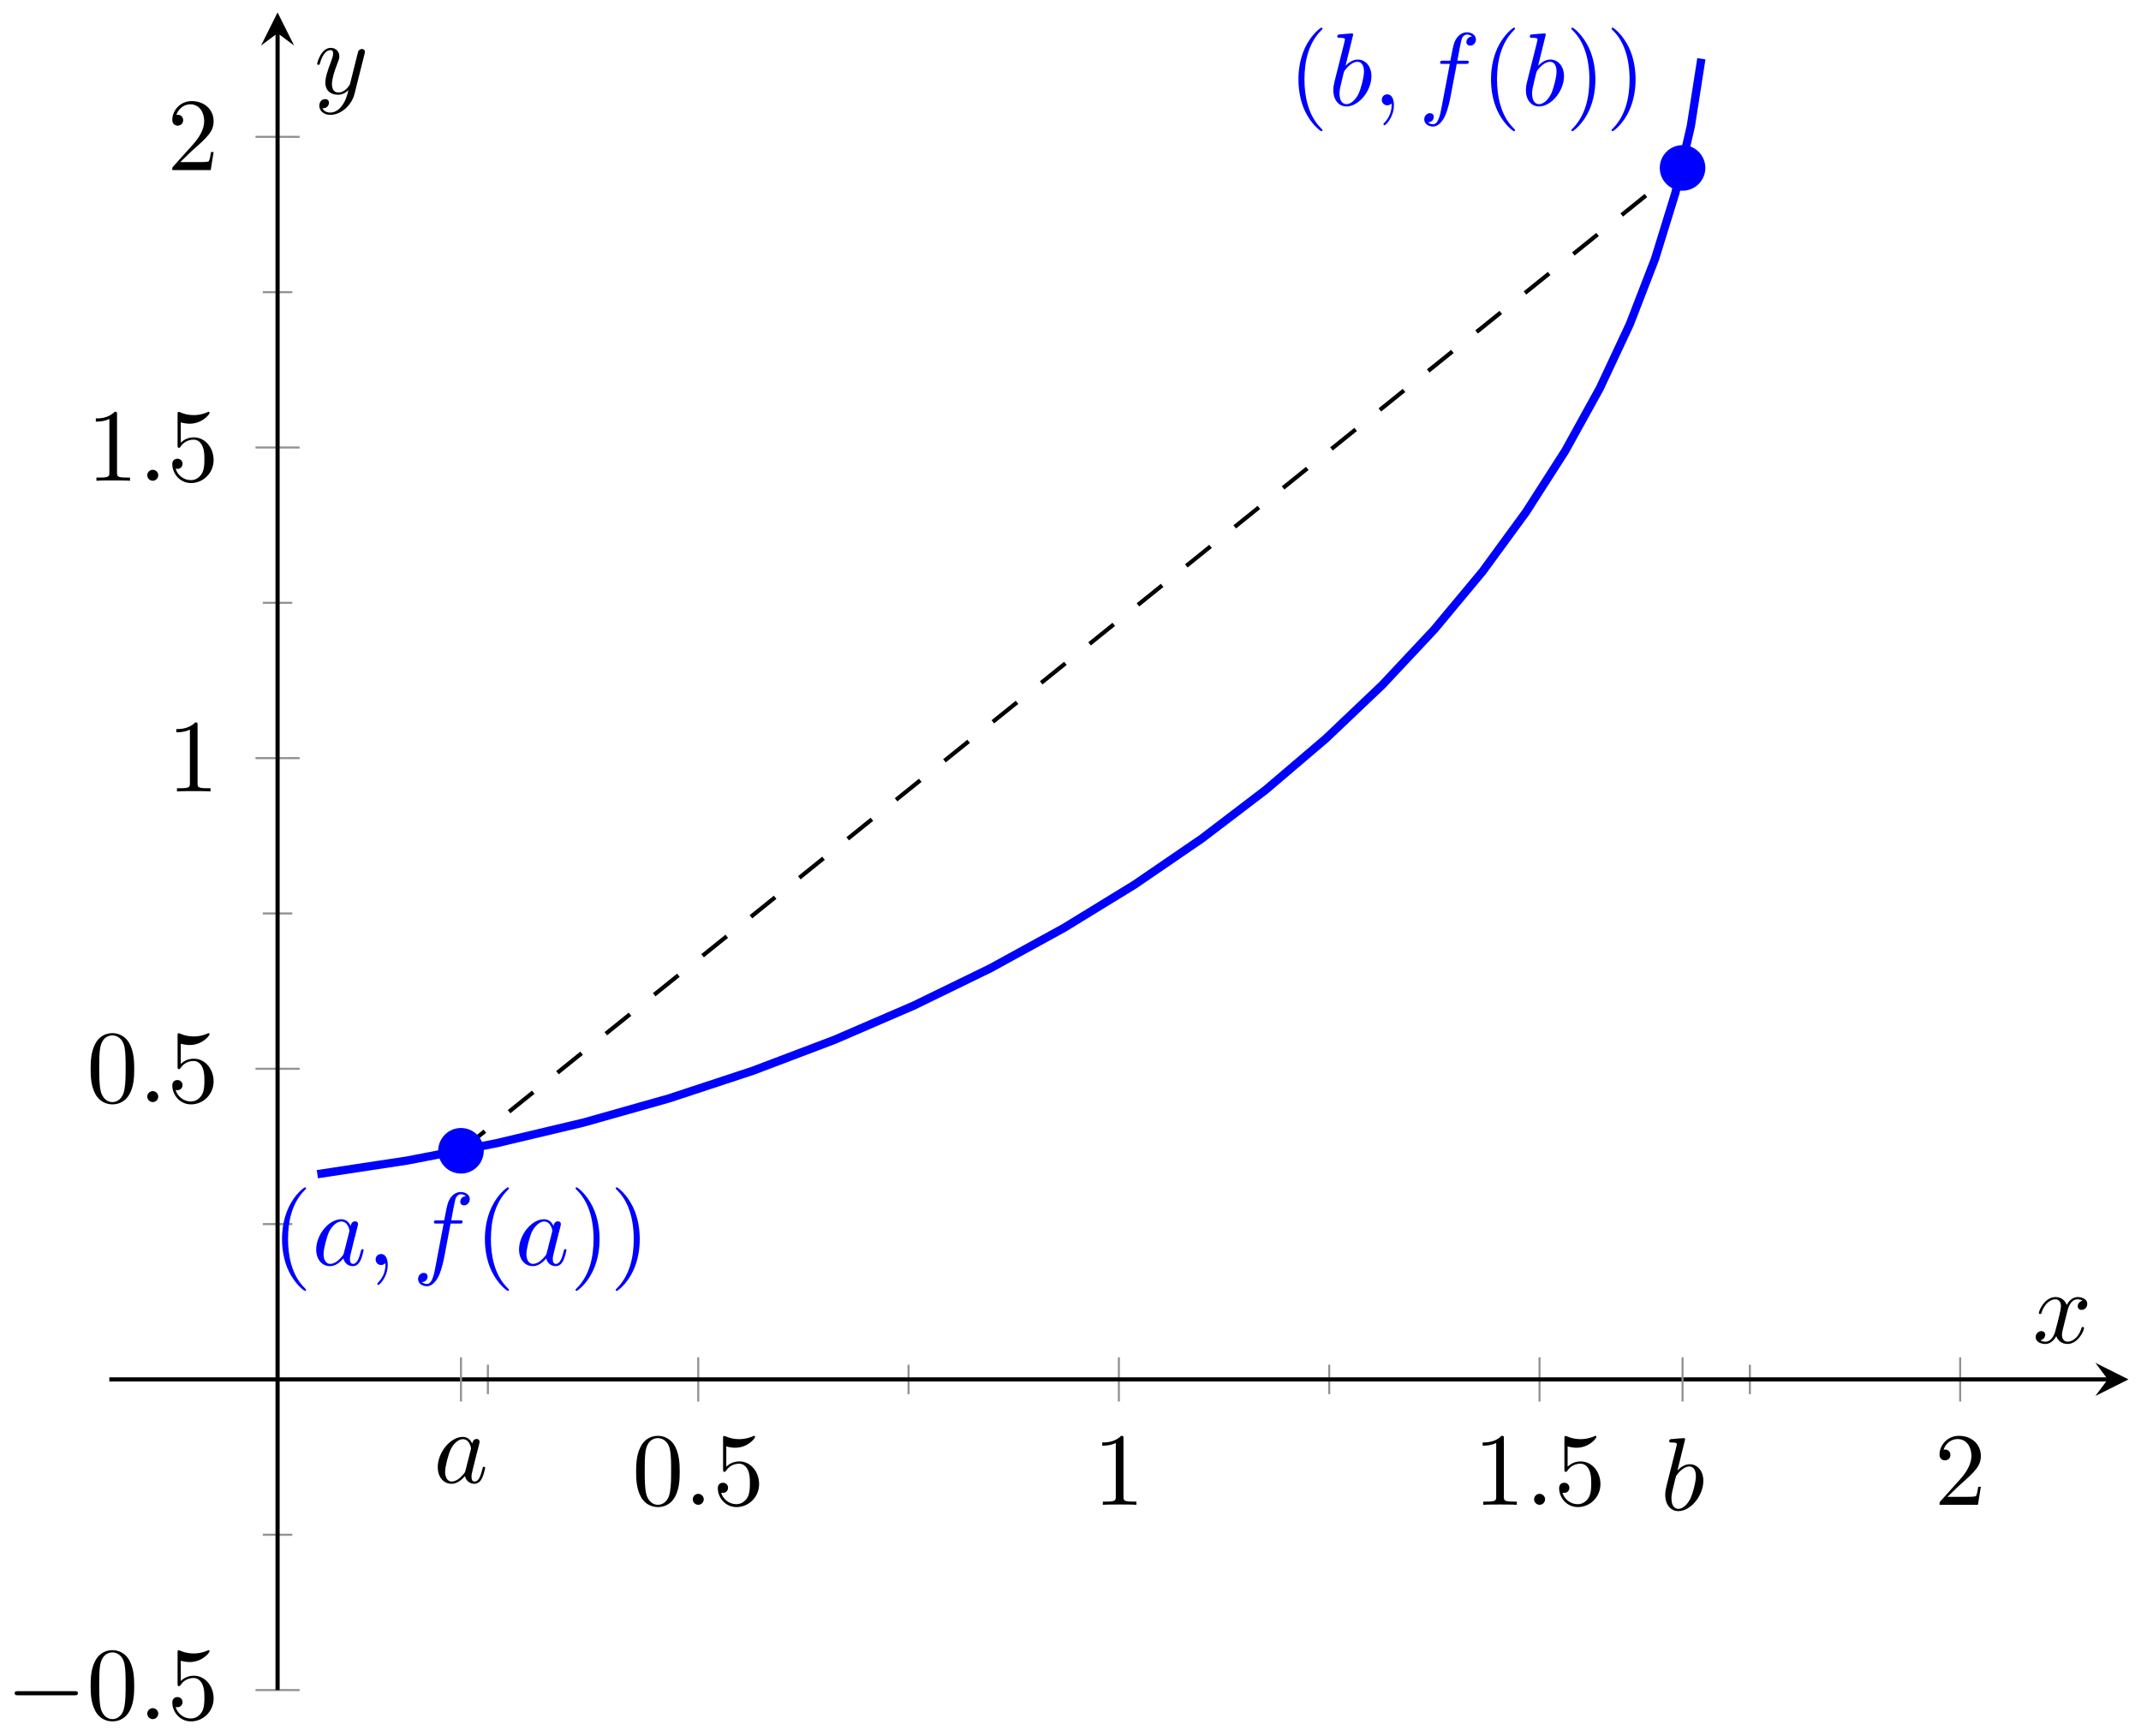 <svg xmlns="http://www.w3.org/2000/svg" xmlns:xlink="http://www.w3.org/1999/xlink" version="1.1" width="206" height="167" viewBox="0 0 206 167">
<defs>
<path id="font_1_3" d="M.46 .32C.46 .4 .455 .48 .42 .554 .374 .65 .292 .666 .25 .666 .19 .666 .117 .64 .076 .547 .044 .478 .039 .4 .039 .32 .039 .245 .043 .155 .084 .079 .127-.002 .2-.022 .249-.022 .303-.022 .379-.001 .423 .094 .455 .163 .46 .241 .46 .32M.249-0C.21-0 .151 .025 .133 .121 .122 .181 .122 .273 .122 .332 .122 .396 .122 .462 .13 .516 .149 .635 .224 .644 .249 .644 .282 .644 .348 .626 .367 .527 .377 .471 .377 .395 .377 .332 .377 .257 .377 .189 .366 .125 .351 .03 .294-0 .249-0Z"/>
<path id="font_2_1" d="M.192 .053C.192 .082 .168 .106 .139 .106 .11 .106 .086 .082 .086 .053 .086 .024 .11 0 .139 0 .168 0 .192 .024 .192 .053Z"/>
<path id="font_1_6" d="M.449 .2C.449 .319 .367 .419 .259 .419 .211 .419 .168 .403 .132 .368V.564C.152 .558 .185 .551 .217 .551 .34 .551 .41 .642 .41 .655 .41 .661 .407 .666 .4 .666 .399 .666 .397 .666 .392 .663 .372 .654 .323 .634 .256 .634 .216 .634 .17 .641 .123 .662 .115 .665 .113 .665 .111 .665 .101 .665 .101 .657 .101 .641V.344C.101 .326 .101 .318 .115 .318 .122 .318 .124 .321 .128 .327 .139 .343 .176 .397 .257 .397 .309 .397 .334 .351 .342 .333 .358 .296 .36 .257 .36 .207 .36 .172 .36 .112 .336 .07 .312 .031 .275 .006 .229 .006 .156 .006 .099 .058 .082 .117 .085 .116 .088 .115 .099 .115 .132 .115 .149 .14 .149 .164 .149 .188 .132 .213 .099 .213 .085 .213 .05 .206 .05 .16 .05 .074 .119-.022 .231-.022 .347-.022 .449 .073 .449 .2Z"/>
<path id="font_1_4" d="M.294 .64C.294 .664 .294 .666 .271 .666 .209 .602 .121 .602 .089 .602V.571C.109 .571 .168 .571 .22 .597V.079C.22 .043 .217 .031 .127 .031H.095V0C.13 .003 .217 .003 .257 .003 .297 .003 .384 .003 .419 0V.031H.387C.297 .031 .294 .042 .294 .079V.64Z"/>
<path id="font_1_5" d="M.127 .077 .233 .18C.389 .318 .449 .372 .449 .472 .449 .586 .359 .666 .237 .666 .124 .666 .05 .574 .05 .485 .05 .429 .1 .429 .103 .429 .12 .429 .155 .441 .155 .482 .155 .508 .137 .534 .102 .534 .094 .534 .092 .534 .089 .533 .112 .598 .166 .635 .224 .635 .315 .635 .358 .554 .358 .472 .358 .392 .308 .313 .253 .251L.061 .037C.05 .026 .05 .024 .05 0H.421L.449 .174H.424C.419 .144 .412 .1 .402 .085 .395 .077 .329 .077 .307 .077H.127Z"/>
<path id="font_3_1" d="M.659 .23C.676 .23 .694 .23 .694 .25 .694 .27 .676 .27 .659 .27H.118C.101 .27 .083 .27 .083 .25 .083 .23 .101 .23 .118 .23H.659Z"/>
<path id="font_2_3" d="M.373 .378C.355 .415 .326 .442 .281 .442 .164 .442 .04 .295 .04 .149 .04 .055 .095-.011 .173-.011 .193-.011 .243-.007 .303 .064 .311 .022 .346-.011 .394-.011 .429-.011 .452 .012 .468 .044 .485 .08 .498 .141 .498 .143 .498 .153 .489 .153 .486 .153 .476 .153 .475 .149 .472 .135 .455 .07 .437 .011 .396 .011 .369 .011 .366 .037 .366 .057 .366 .079 .368 .087 .379 .131 .39 .173 .392 .183 .401 .221L.437 .361C.444 .389 .444 .391 .444 .395 .444 .412 .432 .422 .415 .422 .391 .422 .376 .4 .373 .378M.308 .119C.303 .101 .303 .099 .288 .082 .244 .027 .203 .011 .175 .011 .125 .011 .111 .066 .111 .105 .111 .155 .143 .278 .166 .324 .197 .383 .242 .42 .282 .42 .347 .42 .361 .338 .361 .332 .361 .326 .359 .32 .358 .315L.308 .119Z"/>
<path id="font_2_4" d="M.239 .683C.239 .684 .239 .694 .226 .694 .203 .694 .13 .686 .104 .684 .096 .683 .085 .682 .085 .664 .085 .652 .094 .652 .109 .652 .157 .652 .159 .645 .159 .635 .159 .628 .15 .594 .145 .573L.063 .247C.051 .197 .047 .181 .047 .146 .047 .051 .1-.011 .174-.011 .292-.011 .415 .138 .415 .282 .415 .373 .362 .442 .282 .442 .236 .442 .195 .413 .165 .382L.239 .683M.145 .305C.151 .327 .151 .329 .16 .34 .209 .405 .254 .42 .28 .42 .316 .42 .343 .39 .343 .326 .343 .267 .31 .152 .292 .114 .259 .047 .213 .011 .174 .011 .14 .011 .107 .038 .107 .112 .107 .131 .107 .15 .123 .213L.145 .305Z"/>
<clipPath id="clip_4">
<path transform="matrix(1,0,0,-1,10.518,162.605)" d="M0 0H194.274V161.394H0Z"/>
</clipPath>
<path id="font_1_1" d="M.331-.24C.331-.237 .331-.235 .314-.218 .189-.092 .157 .097 .157 .25 .157 .424 .195 .598 .318 .723 .331 .735 .331 .737 .331 .74 .331 .747 .327 .75 .321 .75 .311 .75 .221 .682 .162 .555 .111 .445 .099 .334 .099 .25 .099 .172 .11 .051 .165-.062 .225-.185 .311-.25 .321-.25 .327-.25 .331-.247 .331-.24Z"/>
<path id="font_2_2" d="M.203 .001C.203 .067 .178 .106 .139 .106 .106 .106 .086 .081 .086 .053 .086 .026 .106 0 .139 0 .151 0 .164 .004 .174 .013 .177 .015 .178 .016 .179 .016 .18 .016 .181 .015 .181 .001 .181-.073 .146-.133 .113-.166 .102-.177 .102-.179 .102-.182 .102-.189 .107-.193 .112-.193 .123-.193 .203-.116 .203 .001Z"/>
<path id="font_2_5" d="M.367 .4H.453C.473 .4 .483 .4 .483 .42 .483 .431 .473 .431 .456 .431H.373L.394 .545C.398 .566 .412 .637 .418 .649 .427 .668 .444 .683 .465 .683 .469 .683 .495 .683 .514 .665 .47 .661 .46 .626 .46 .611 .46 .588 .478 .576 .497 .576 .523 .576 .552 .598 .552 .636 .552 .682 .506 .705 .465 .705 .431 .705 .368 .687 .338 .588 .332 .567 .329 .557 .305 .431H.236C.217 .431 .206 .431 .206 .412 .206 .4 .215 .4 .234 .4H.3L.225 .005C.207-.092 .19-.183 .138-.183 .134-.183 .109-.183 .09-.165 .136-.162 .145-.126 .145-.111 .145-.088 .127-.076 .108-.076 .082-.076 .053-.098 .053-.136 .053-.181 .097-.205 .138-.205 .193-.205 .233-.146 .251-.108 .283-.045 .306 .076 .307 .083L.367 .4Z"/>
<path id="font_1_2" d="M.289 .25C.289 .328 .278 .449 .223 .562 .163 .685 .077 .75 .067 .75 .061 .75 .057 .746 .057 .74 .057 .737 .057 .735 .076 .717 .174 .618 .231 .459 .231 .25 .231 .079 .194-.097 .07-.223 .057-.235 .057-.237 .057-.24 .057-.246 .061-.25 .067-.25 .077-.25 .167-.182 .226-.055 .277 .055 .289 .166 .289 .25Z"/>
<path id="font_2_6" d="M.334 .302C.34 .328 .363 .42 .433 .42 .438 .42 .462 .42 .483 .407 .455 .402 .435 .377 .435 .353 .435 .337 .446 .318 .473 .318 .495 .318 .527 .336 .527 .376 .527 .428 .468 .442 .434 .442 .376 .442 .341 .389 .329 .366 .304 .432 .25 .442 .221 .442 .117 .442 .06 .313 .06 .288 .06 .278 .07 .278 .072 .278 .08 .278 .083 .28 .085 .289 .119 .395 .185 .42 .219 .42 .238 .42 .273 .411 .273 .353 .273 .322 .256 .255 .219 .115 .203 .053 .168 .011 .124 .011 .118 .011 .095 .011 .074 .024 .099 .029 .121 .05 .121 .078 .121 .105 .099 .113 .084 .113 .054 .113 .029 .087 .029 .055 .029 .009 .079-.011 .123-.011 .189-.011 .225 .059 .228 .065 .24 .028 .276-.011 .336-.011 .439-.011 .496 .118 .496 .143 .496 .153 .487 .153 .484 .153 .475 .153 .473 .149 .471 .142 .438 .035 .37 .011 .338 .011 .299 .011 .283 .043 .283 .077 .283 .099 .289 .121 .3 .165L.334 .302Z"/>
<path id="font_2_7" d="M.486 .381C.49 .395 .49 .397 .49 .404 .49 .422 .476 .431 .461 .431 .451 .431 .435 .425 .426 .41 .424 .405 .416 .374 .412 .356 .405 .33 .398 .303 .392 .276L.347 .096C.343 .081 .3 .011 .234 .011 .183 .011 .172 .055 .172 .092 .172 .138 .189 .2 .223 .288 .239 .329 .243 .34 .243 .36 .243 .405 .211 .442 .161 .442 .066 .442 .029 .297 .029 .288 .029 .278 .039 .278 .041 .278 .051 .278 .052 .28 .057 .296 .084 .39 .124 .42 .158 .42 .166 .42 .183 .42 .183 .388 .183 .363 .173 .337 .166 .318 .126 .212 .108 .155 .108 .108 .108 .019 .171-.011 .23-.011 .269-.011 .303 .006 .331 .034 .318-.018 .306-.067 .266-.12 .24-.154 .202-.183 .156-.183 .142-.183 .097-.18 .08-.141 .096-.141 .109-.141 .123-.129 .133-.12 .143-.107 .143-.088 .143-.057 .116-.053 .106-.053 .083-.053 .05-.069 .05-.118 .05-.168 .094-.205 .156-.205 .259-.205 .362-.114 .39-.001L.486 .381Z"/>
</defs>
<path transform="matrix(1,0,0,-1,10.518,162.605)" stroke-width=".199" stroke-linecap="butt" stroke-miterlimit="10" stroke-linejoin="miter" fill="none" stroke="#929292" d="M36.426 28.471V31.305M76.9 28.471V31.305M117.374 28.471V31.305M157.848 28.471V31.305"/>
<path transform="matrix(1,0,0,-1,10.518,162.605)" stroke-width=".199" stroke-linecap="butt" stroke-miterlimit="10" stroke-linejoin="miter" fill="none" stroke="#929292" d="M56.663 27.762V32.014M97.137 27.762V32.014M137.611 27.762V32.014M178.084 27.762V32.014"/>
<path transform="matrix(1,0,0,-1,10.518,162.605)" stroke-width=".199" stroke-linecap="butt" stroke-miterlimit="10" stroke-linejoin="miter" fill="none" stroke="#929292" d="M14.772 14.944H17.607M14.772 44.832H17.607M14.772 74.72H17.607M14.772 104.607H17.607M14.772 134.495H17.607"/>
<path transform="matrix(1,0,0,-1,10.518,162.605)" stroke-width=".199" stroke-linecap="butt" stroke-miterlimit="10" stroke-linejoin="miter" fill="none" stroke="#929292" d="M14.064 0H18.315M14.064 59.776H18.315M14.064 89.664H18.315M14.064 119.551H18.315M14.064 149.439H18.315"/>
<path transform="matrix(1,0,0,-1,10.518,162.605)" stroke-width=".399" stroke-linecap="butt" stroke-miterlimit="10" stroke-linejoin="miter" fill="none" stroke="#000000" d="M0 29.888H192.281"/>
<path transform="matrix(1,0,0,-1,202.805,132.715)" d="M1.993 0-1.196 1.594 0 0-1.196-1.594"/>
<path transform="matrix(1,0,0,-1,10.518,162.605)" stroke-width=".399" stroke-linecap="butt" stroke-miterlimit="10" stroke-linejoin="miter" fill="none" stroke="#000000" d="M16.189 0V159.402"/>
<path transform="matrix(0,-1,-1,-0,26.708,3.19)" d="M1.993 0-1.196 1.594 0 0-1.196-1.594"/>
<use data-text="0" xlink:href="#font_1_3" transform="matrix(9.963,0,0,-9.963,60.817,144.781)"/>
<use data-text="." xlink:href="#font_2_1" transform="matrix(9.963,0,0,-9.963,65.799,144.781)"/>
<use data-text="5" xlink:href="#font_1_6" transform="matrix(9.963,0,0,-9.963,68.566,144.781)"/>
<use data-text="1" xlink:href="#font_1_4" transform="matrix(9.963,0,0,-9.963,105.167,144.781)"/>
<use data-text="1" xlink:href="#font_1_4" transform="matrix(9.963,0,0,-9.963,141.768,144.781)"/>
<use data-text="." xlink:href="#font_2_1" transform="matrix(9.963,0,0,-9.963,146.749,144.781)"/>
<use data-text="5" xlink:href="#font_1_6" transform="matrix(9.963,0,0,-9.963,149.516,144.781)"/>
<use data-text="2" xlink:href="#font_1_5" transform="matrix(9.963,0,0,-9.963,186.117,144.781)"/>
<use data-text="&#x2212;" xlink:href="#font_3_1" transform="matrix(9.963,0,0,-9.963,.583,165.4)"/>
<use data-text="0" xlink:href="#font_1_3" transform="matrix(9.963,0,0,-9.963,8.331,165.4)"/>
<use data-text="." xlink:href="#font_2_1" transform="matrix(9.963,0,0,-9.963,13.313,165.4)"/>
<use data-text="5" xlink:href="#font_1_6" transform="matrix(9.963,0,0,-9.963,16.08,165.4)"/>
<use data-text="0" xlink:href="#font_1_3" transform="matrix(9.963,0,0,-9.963,8.332,106.035)"/>
<use data-text="." xlink:href="#font_2_1" transform="matrix(9.963,0,0,-9.963,13.313,106.035)"/>
<use data-text="5" xlink:href="#font_1_6" transform="matrix(9.963,0,0,-9.963,16.08,106.035)"/>
<use data-text="1" xlink:href="#font_1_4" transform="matrix(9.963,0,0,-9.963,16.08,76.145)"/>
<use data-text="1" xlink:href="#font_1_4" transform="matrix(9.963,0,0,-9.963,8.332,46.255)"/>
<use data-text="." xlink:href="#font_2_1" transform="matrix(9.963,0,0,-9.963,13.313,46.255)"/>
<use data-text="5" xlink:href="#font_1_6" transform="matrix(9.963,0,0,-9.963,16.08,46.255)"/>
<use data-text="2" xlink:href="#font_1_5" transform="matrix(9.963,0,0,-9.963,16.08,16.364)"/>
<path transform="matrix(1,0,0,-1,10.518,162.605)" stroke-width=".199" stroke-linecap="butt" stroke-miterlimit="10" stroke-linejoin="miter" fill="none" stroke="#929292" d="M33.836 27.762V32.014M151.372 27.762V32.014"/>
<use data-text="a" xlink:href="#font_2_3" transform="matrix(9.963,0,0,-9.963,41.722,142.65)"/>
<use data-text="b" xlink:href="#font_2_4" transform="matrix(9.963,0,0,-9.963,159.756,145.28)"/>
<g clip-path="url(#clip_4)">
<path transform="matrix(1,0,0,-1,10.518,162.605)" stroke-width=".797" stroke-linecap="butt" stroke-miterlimit="10" stroke-linejoin="miter" fill="none" stroke="#0000ff" d="M20.018 49.635 28.663 50.947 37.207 52.603 45.611 54.596 53.856 56.926 61.917 59.584 69.77 62.561 77.394 65.852 84.765 69.441 91.853 73.328 98.647 77.493 105.12 81.924 111.261 86.607 117.044 91.535 122.462 96.684 127.484 102.043 132.111 107.596 136.307 113.331 140.083 119.225 143.418 125.264 146.3 131.424 148.723 137.696 150.685 144.051 152.17 150.478 153.183 156.952"/>
<path transform="matrix(1,0,0,-1,10.518,162.605)" stroke-width=".399" stroke-linecap="butt" stroke-dasharray="2.989,2.989" stroke-miterlimit="10" stroke-linejoin="miter" fill="none" stroke="#000000" d="M33.807 51.894 151.343 146.612"/>
<path transform="matrix(1,0,0,-1,10.518,162.605)" d="" fill="#0000ff"/>
<path transform="matrix(1,0,0,-1,10.518,162.605)" stroke-width=".399" stroke-linecap="butt" stroke-miterlimit="10" stroke-linejoin="miter" fill="none" stroke="#0000ff" d=""/>
<use data-text="(" xlink:href="#font_1_1" transform="matrix(9.963,0,0,-9.963,26.15,121.709)" fill="#0000ff"/>
<use data-text="a" xlink:href="#font_2_3" transform="matrix(9.963,0,0,-9.963,30.025,121.709)" fill="#0000ff"/>
<use data-text="," xlink:href="#font_2_2" transform="matrix(9.963,0,0,-9.963,35.285,121.709)" fill="#0000ff"/>
<use data-text="f" xlink:href="#font_2_5" transform="matrix(9.963,0,0,-9.963,39.699,121.709)" fill="#0000ff"/>
<use data-text="(" xlink:href="#font_1_1" transform="matrix(9.963,0,0,-9.963,45.669,121.709)" fill="#0000ff"/>
<use data-text="a" xlink:href="#font_2_3" transform="matrix(9.963,0,0,-9.963,49.543,121.709)" fill="#0000ff"/>
<use data-text=")" xlink:href="#font_1_2" transform="matrix(9.963,0,0,-9.963,54.809,121.709)" fill="#0000ff"/>
<use data-text=")" xlink:href="#font_1_2" transform="matrix(9.963,0,0,-9.963,58.675,121.709)" fill="#0000ff"/>
<path transform="matrix(1,0,0,-1,10.518,162.605)" d="" fill="#0000ff"/>
<path transform="matrix(1,0,0,-1,10.518,162.605)" stroke-width=".399" stroke-linecap="butt" stroke-miterlimit="10" stroke-linejoin="miter" fill="none" stroke="#0000ff" d=""/>
<use data-text="(" xlink:href="#font_1_1" transform="matrix(9.963,0,0,-9.963,123.946,10.132)" fill="#0000ff"/>
<use data-text="b" xlink:href="#font_2_4" transform="matrix(9.963,0,0,-9.963,127.82,10.132)" fill="#0000ff"/>
<use data-text="," xlink:href="#font_2_2" transform="matrix(9.963,0,0,-9.963,132.095,10.132)" fill="#0000ff"/>
<use data-text="f" xlink:href="#font_2_5" transform="matrix(9.963,0,0,-9.963,136.508,10.132)" fill="#0000ff"/>
<use data-text="(" xlink:href="#font_1_1" transform="matrix(9.963,0,0,-9.963,142.474,10.132)" fill="#0000ff"/>
<use data-text="b" xlink:href="#font_2_4" transform="matrix(9.963,0,0,-9.963,146.349,10.132)" fill="#0000ff"/>
<use data-text=")" xlink:href="#font_1_2" transform="matrix(9.963,0,0,-9.963,150.624,10.132)" fill="#0000ff"/>
<use data-text=")" xlink:href="#font_1_2" transform="matrix(9.963,0,0,-9.963,154.49,10.132)" fill="#0000ff"/>
</g>
<path transform="matrix(1,0,0,-1,10.518,162.605)" d="M35.829 51.885C35.829 52.986 34.937 53.878 33.836 53.878 32.736 53.878 31.843 52.986 31.843 51.885 31.843 50.785 32.736 49.893 33.836 49.893 34.937 49.893 35.829 50.785 35.829 51.885ZM33.836 51.885" fill="#0000ff"/>
<path transform="matrix(1,0,0,-1,10.518,162.605)" stroke-width=".399" stroke-linecap="butt" stroke-miterlimit="10" stroke-linejoin="miter" fill="none" stroke="#0000ff" d="M35.829 51.885C35.829 52.986 34.937 53.878 33.836 53.878 32.736 53.878 31.843 52.986 31.843 51.885 31.843 50.785 32.736 49.893 33.836 49.893 34.937 49.893 35.829 50.785 35.829 51.885ZM33.836 51.885"/>
<path transform="matrix(1,0,0,-1,10.518,162.605)" d="" fill="#0000ff"/>
<path transform="matrix(1,0,0,-1,10.518,162.605)" stroke-width=".399" stroke-linecap="butt" stroke-miterlimit="10" stroke-linejoin="miter" fill="none" stroke="#0000ff" d=""/>
<path transform="matrix(1,0,0,-1,10.518,162.605)" d="M153.364 146.45C153.364 147.551 152.472 148.443 151.372 148.443 150.271 148.443 149.379 147.551 149.379 146.45 149.379 145.35 150.271 144.458 151.372 144.458 152.472 144.458 153.364 145.35 153.364 146.45ZM151.372 146.45" fill="#0000ff"/>
<path transform="matrix(1,0,0,-1,10.518,162.605)" stroke-width=".399" stroke-linecap="butt" stroke-miterlimit="10" stroke-linejoin="miter" fill="none" stroke="#0000ff" d="M153.364 146.45C153.364 147.551 152.472 148.443 151.372 148.443 150.271 148.443 149.379 147.551 149.379 146.45 149.379 145.35 150.271 144.458 151.372 144.458 152.472 144.458 153.364 145.35 153.364 146.45ZM151.372 146.45"/>
<path transform="matrix(1,0,0,-1,10.518,162.605)" d="" fill="#0000ff"/>
<path transform="matrix(1,0,0,-1,10.518,162.605)" stroke-width=".399" stroke-linecap="butt" stroke-miterlimit="10" stroke-linejoin="miter" fill="none" stroke="#0000ff" d=""/>
<use data-text="x" xlink:href="#font_2_6" transform="matrix(9.963,0,0,-9.963,195.577,129.196)"/>
<use data-text="y" xlink:href="#font_2_7" transform="matrix(9.963,0,0,-9.963,30.228,9.008)"/>
</svg>
